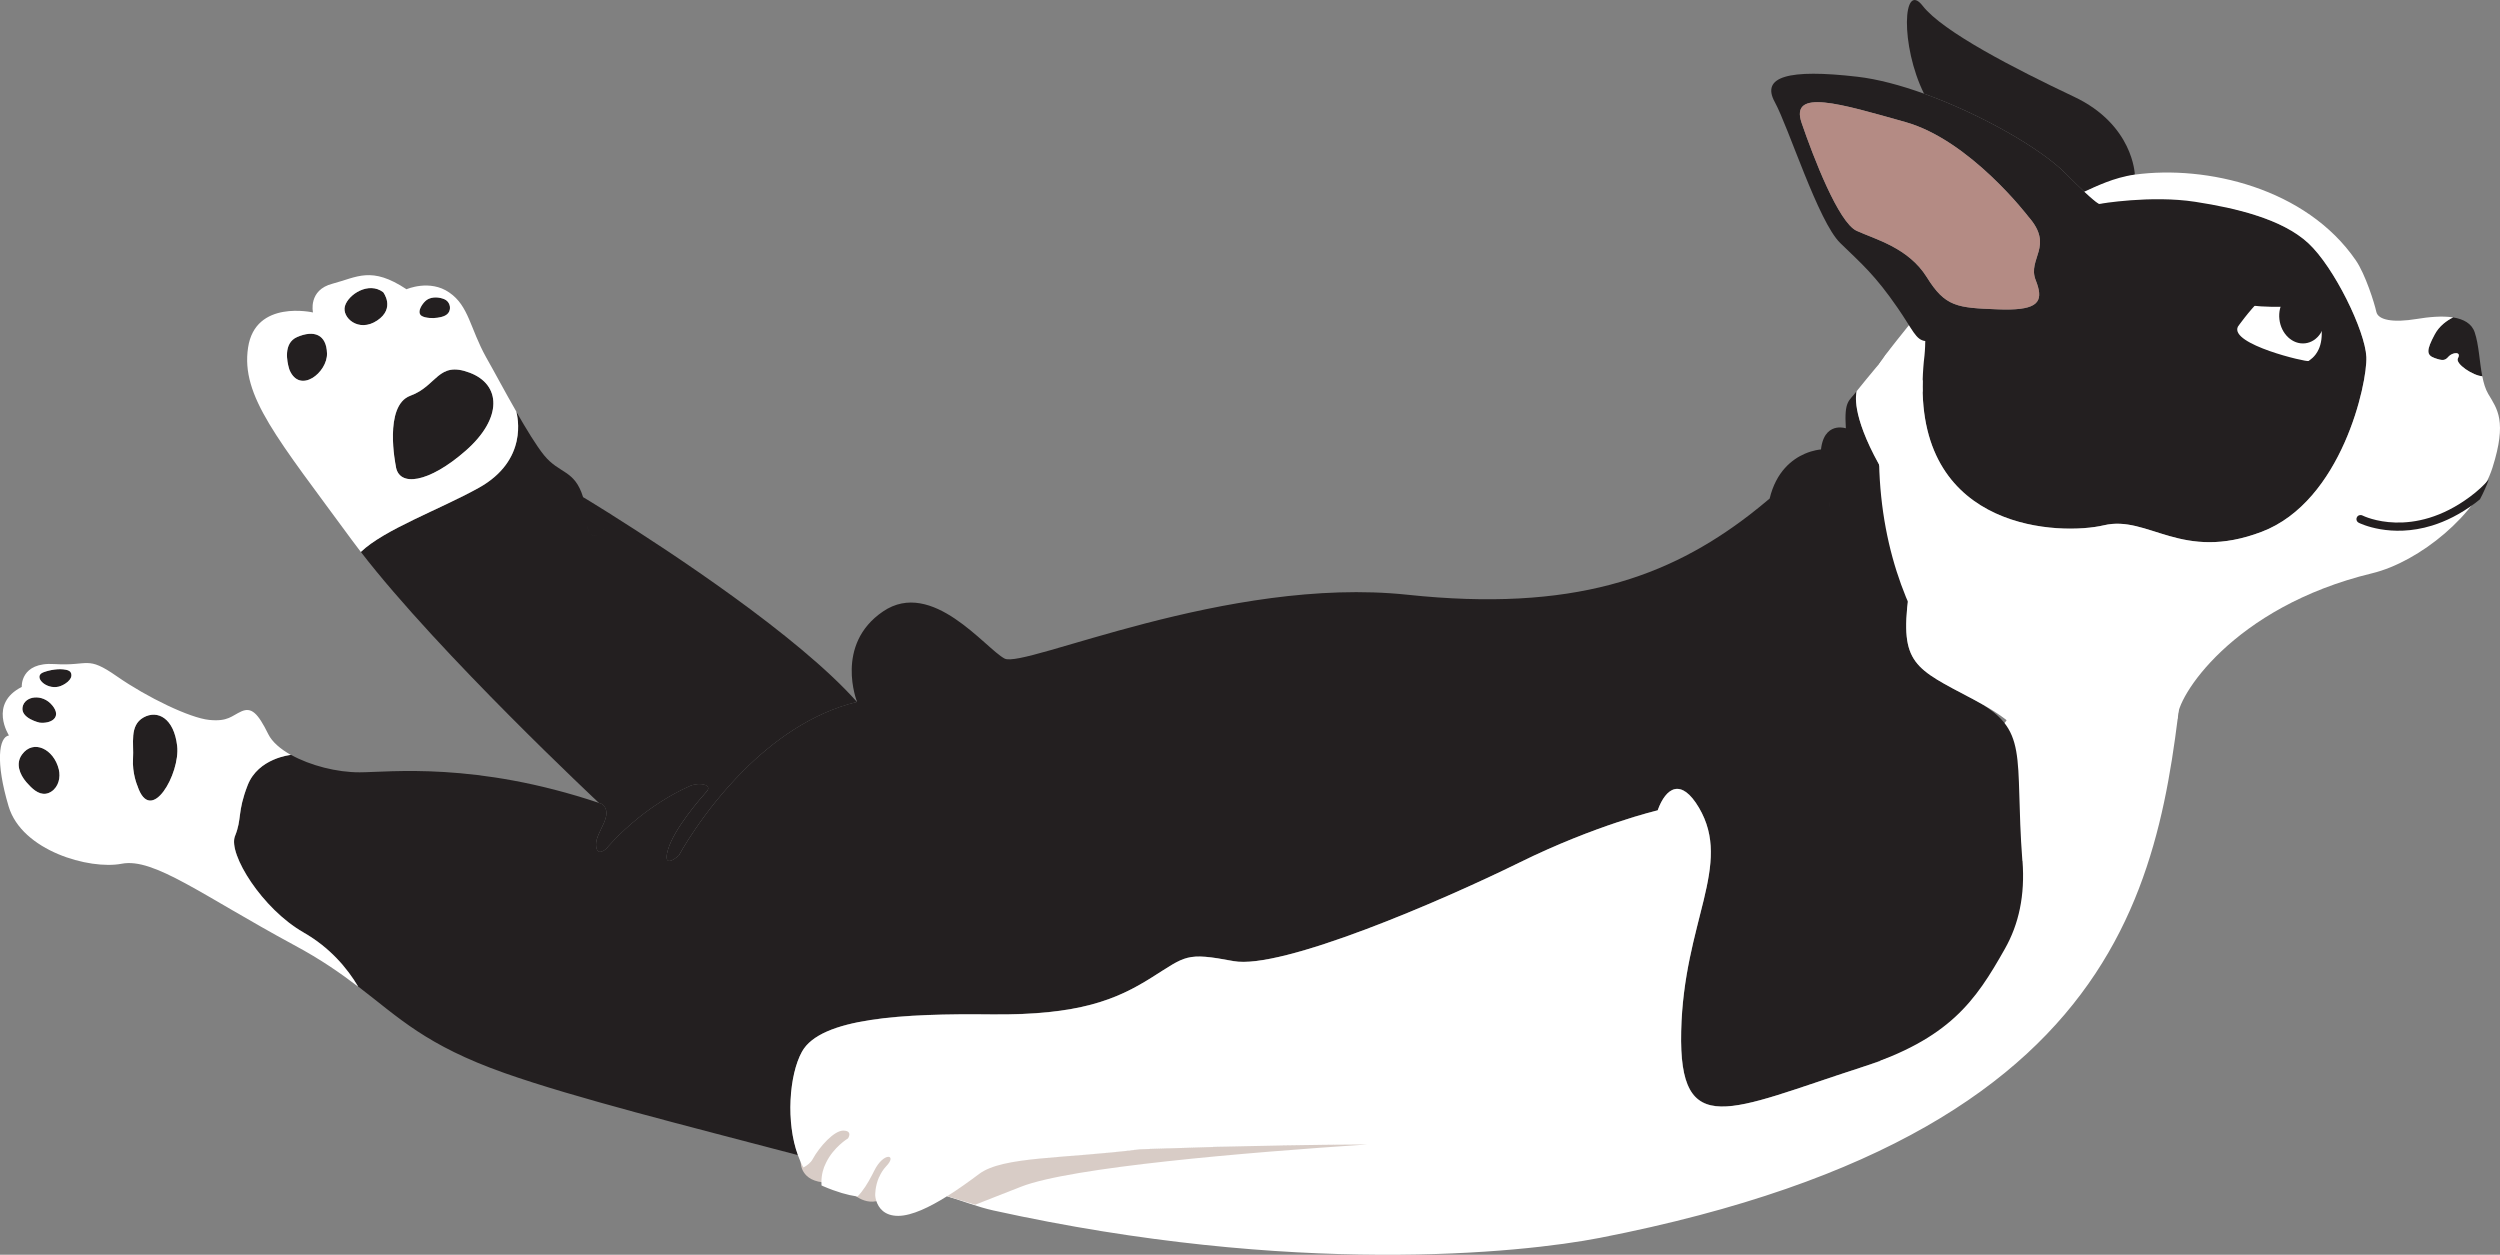 <?xml version="1.0" encoding="UTF-8"?>
<svg id="Layer_2" data-name="Layer 2" xmlns="http://www.w3.org/2000/svg" viewBox="0 0 827.48 415.31">
  <rect x="0" y="0" width="827.48" height="415.31" fill="#808080" stroke="none"/>
  <defs>
    <style>
      .cls-1 {
        fill: #231f20;
      }

      .cls-2 {
        fill: #d8ccc6;
      }

      .cls-3 {
        fill: #fff;
      }

      .cls-4 {
        fill: #b48b84;
      }
    </style>
  </defs>
  <g id="Layer_1-2" data-name="Layer 1">
    <g>
      <g>
        <path class="cls-3" d="M671.01,229.04l-15.87,21.72s-5.1,64.09-5.75,66.67-31.97,32.91-31.97,32.91c0,0,12.35,2.58,13.26,0s36.51-11.61,38.9-12.9c2.39-1.29,16.99-38.58,17.01-40.43.02-1.85,6.02-25.76,4.09-32.02-1.94-6.26-7.74-24.33-7.74-24.33l-11.93-11.61Z"/>
        <g>
          <path class="cls-2" d="M265.04,384.61s-.37,6.66,8.83,6.83c9.2.17,13.29-15.5,13.29-15.5,0,0-6.47-4.6-7.84-4.6s-6.64,1.19-7.33,2.39c-.68,1.19-5.62,7.33-5.62,7.67s-1.34,3.22-1.34,3.22Z"/>
          <path class="cls-2" d="M281.54,394.34s4.6,5.45,10.56,2.56c5.96-2.9,4.43-18.09,4.43-18.09h-4.43s-5.96,5.83-6.81,6.51c-.85.68-3.75,9.03-3.75,9.03Z"/>
        </g>
        <path class="cls-1" d="M202.44,170.37h0c-5.86-3.69-9.45-5.82-9.45-5.82h0v-.02c-2.84-9.16-7.79-7.56-12.93-13.87-2.49-3.08-5.81-8.53-9.18-14.41.42,1.51,4.07,16.1-12.44,25.25-13.1,7.24-31.13,13.7-39,21.19,25.91,33.59,78.86,83.12,78.86,83.12.3.11.63.21.93.31,4.31,3.5-2.09,9.13-1.95,13.5.14,4.38,3.41,1.29,3.41,1.29,0,0,3.88-4.79,10.7-10.27,4.43-3.53,10.09-7.38,16.74-10.37.16-.09.32-.16.49-.21,3.09-1.19,7.19-.26,5.33,1.86-1.98,2.22-10.82,12.29-12.87,19.34-2.05,7.05,3.6,1.92,3.6,1.92,0,0,7.65-14.29,21.26-27.96,9.73-9.76,22.5-19.19,37.72-22.88-19.45-21.93-62.21-50-81.23-61.96ZM194.64,170.55c.15.8.02,1.73-.06,2.65.08-.93.21-1.85.06-2.65-.27-1.43-.73-2.81-1.15-4.19.42,1.38.88,2.76,1.15,4.19ZM195.04,176.23c-.53-.81-.54-1.79-.47-2.79-.07,1-.05,1.98.47,2.79.95,1.44,2.54,1.23,3.68.33-1.14.9-2.73,1.12-3.68-.33ZM199.16,176.26c.38-.4.66-.89.8-1.43.14-.56.39-1.07.62-1.6-.23.52-.48,1.05-.62,1.6-.13.54-.42,1.03-.8,1.43Z"/>
        <path class="cls-1" d="M130.98,154.13c.85,7.3,10.98,5.76,23.19-4.97,12.24-10.73,11.72-21.9,1.23-25.82-10.49-3.92-10.66,4.44-19.58,7.67-8.94,3.24-4.84,23.12-4.84,23.12Z"/>
        <path class="cls-1" d="M95.64,121.83c.1.38.18.59.18.59,3.4,8.17,12.6.84,12.41-5.46-.18-6.28-4.36-7.82-9.93-5.37-4.67,2.04-3.23,8.32-2.66,10.25Z"/>
        <path class="cls-1" d="M124.82,106.09c6.15-4.07,2.01-9.37,2.01-9.37-4.8-3.64-11.51.72-12.66,4.58-1.13,3.83,4.53,8.89,10.65,4.8Z"/>
        <path class="cls-1" d="M139.6,104.58c1.28.74,3.78.81,5.19.58,1.44-.23,3.14-.58,3.84-1.97.79-1.55.04-3.5-1.56-4.17-1.74-.71-3.9-.88-5.57.09-1.01.58-2.44,2.36-2.63,3.8-.09.7.1,1.3.73,1.67Z"/>
        <path class="cls-1" d="M45.47,260.07c4.42,13.5,14.27-4.11,13.18-13.21-1.07-9.13-6.48-12.03-11.18-9.37-4.72,2.68-3.11,8.65-3.44,13.56-.32,4.91,1.43,9.03,1.43,9.03Z"/>
        <path class="cls-1" d="M8.7,258.86c.46.54.97,1.1,1.51,1.61,1.9,1.85,4.27,3.21,6.83,1.49,2.36-1.58,3.06-4.66,2.43-7.31-1.62-6.73-8.43-10.09-12.19-4.93-2.2,3.03-.76,6.58,1.43,9.14Z"/>
        <path class="cls-1" d="M13.1,239.18c3.7.45,7.5-1.65,4.24-5.68-3.25-4.01-9.17-3.21-9.87.55-.7,3.74,5.63,5.13,5.63,5.13Z"/>
        <path class="cls-1" d="M19.46,227.27c1.63-.41,5.01-2.4,4-4.61-.27-.57-.95-.84-1.67-.99-2.27-.45-5.23.04-7.38.84-3.62,1.32.68,5.85,5.06,4.76Z"/>
        <path class="cls-1" d="M669.39,284.97c-2.7-35.49,2.75-43.46-16.44-53.61-19.19-10.15-24.16-11.56-21.24-34.2,2.92-22.64.02-25.83-9.73-43.37-9.38-16.89-7.6-23.43-7.45-24.31-2.49,3.43-4.16,2.91-3.57,12.28,0,0-1.37-.47-3.02-.19-1.95.33-4.3,1.72-5.08,6.26-.06.31-.1.63-.13.94-.31.02-2.54.2-5.36,1.42-4.13,1.79-9.47,5.83-11.63,14.83-2.21,1.87-4.43,3.67-6.68,5.41-26.85,20.61-58.46,32.25-113.25,26.42-59.62-6.31-126.9,24.52-133.3,21.13-6.4-3.38-23.99-26.6-40.21-15.61-16.2,10.99-8.62,29.94-8.62,29.94-15.22,3.69-27.99,13.11-37.72,22.88-13.62,13.67-21.26,27.96-21.26,27.96,0,0-5.65,5.13-3.6-1.92,2.05-7.05,10.9-17.11,12.87-19.34,1.86-2.12-2.24-3.05-5.33-1.86-.17.05-.33.12-.49.21-6.65,2.99-12.3,6.83-16.74,10.37-6.83,5.48-10.7,10.27-10.7,10.27,0,0-3.27,3.09-3.41-1.29-.14-4.37,6.26-10,1.95-13.5-.3-.1-.63-.21-.93-.31-40.97-13.75-69.24-10.18-79.26-10.15-7.56.03-16.42-2.26-22.74-5.78,0,0-10.81,1.01-14.32,10.05-3.52,9.04-1.82,10.97-4.19,16.84-2.37,5.87,9.03,24.11,22.63,31.85,8.77,5,14.51,11.81,18.14,17.96l.03.02c13.48,10.29,22.28,19.38,48.45,28.62,23.21,8.19,59.97,17.38,97.08,27.15-3.97-10.78-2.95-26.52,1.34-34.28,6.21-11.18,33.45-12.66,62.62-12.34,29.18.32,41.53-4.93,53.03-12.13,11.5-7.21,11.29-8.49,27.15-5.51,15.86,2.98,69.08-20,94.57-32.56,25.48-12.56,45.85-17.33,45.85-17.33,2.78-7.7,7.84-10.74,13.64-.89,11.27,19.1-5.03,37.62-5.86,74.01-.83,36.4,16.21,26.01,59.43,12.02,29.35-9.51,37.89-21.88,47.67-39.25,4.66-8.21,6.71-17.75,5.85-29.13ZM612.08,163.24c.24.26.49.4.75.37-.26.02-.51-.11-.75-.37ZM611.97,163.06c-.2-.25-.4-.56-.59-.97.19.42.39.72.59.97ZM609.64,155.34c-.44-2.57-.77-5.31-.96-7.55.19,2.25.52,4.99.96,7.55ZM609.77,156.02c-.03-.16-.06-.31-.09-.47.03.16.06.31.09.47ZM605.29,167.94c.66-.59.26-1.94-.07-2.93.33.99.74,2.34.07,2.93Z"/>
        <path class="cls-3" d="M100.41,308.61c-13.59-7.75-25-25.98-22.65-31.85,2.39-5.87.69-7.79,4.2-16.85,3.51-9.02,14.31-10.04,14.31-10.04-3.48-1.96-6.2-4.31-7.46-6.85-3.51-7.14-5.62-8.99-8.88-7.57-3.26,1.45-4.42,3.48-10.73,2.83-6.34-.65-20.4-7.39-30.51-14.42-10.07-7.03-9.13-3.33-20.62-4.06-11.45-.76-10.87,7.57-10.87,7.57-11.02,5.58-4.24,16.05-4.24,16.05-3.37.54-4.49,8.8-.11,23.48,4.35,14.71,26.78,21.05,37.43,18.99,10.65-2.06,26.56,10.43,57,26.89,9.06,4.85,15.58,9.46,21.27,13.81-3.66-6.16-9.38-12.97-18.15-17.97ZM17.33,233.5c3.26,4.02-.54,6.12-4.24,5.69,0,0-6.3-1.41-5.62-5.14.69-3.77,6.63-4.56,9.86-.54ZM17.04,261.98c-2.57,1.7-4.93.36-6.85-1.52-.51-.51-1.01-1.05-1.49-1.59-2.17-2.54-3.62-6.12-1.41-9.13,3.73-5.18,10.54-1.81,12.17,4.93.65,2.65-.07,5.73-2.43,7.32ZM19.47,227.26c-4.38,1.09-8.7-3.44-5.07-4.75,2.17-.8,5.11-1.3,7.39-.83.73.14,1.41.4,1.67.98,1.01,2.21-2.35,4.2-3.99,4.6ZM45.48,260.06s-1.78-4.09-1.45-9.02c.33-4.89-1.27-10.87,3.44-13.55,4.71-2.65,10.11.25,11.16,9.38,1.09,9.1-8.73,26.7-13.15,13.19Z"/>
        <path class="cls-3" d="M170.89,136.25c-.04-.07-.04-.11-.04-.11-3.59-6.23-7.17-13.01-9.96-17.9-5.33-9.6-5.69-16.96-12.17-21.41-6.45-4.49-14.17-1.09-14.17-1.09-11.67-7.75-16.31-3.99-24.46-1.85-8.19,2.1-6.49,9.53-6.49,9.53,0,0-19.1-4.38-21.49,11.63-2.43,16.05,9.71,30.07,34.24,63.55.98,1.34,1.99,2.68,3.08,4.09,7.86-7.5,25.91-13.95,38.99-21.2,16.52-9.17,12.86-23.73,12.47-25.25ZM95.81,122.4s-.07-.18-.18-.58c-.54-1.92-1.99-8.19,2.68-10.25,5.58-2.43,9.75-.91,9.93,5.4.18,6.31-9.02,13.62-12.43,5.44ZM141.5,99.11c1.67-.94,3.84-.8,5.58-.07,1.59.65,2.32,2.61,1.56,4.17-.72,1.38-2.43,1.74-3.84,1.96-1.41.22-3.91.18-5.22-.58-.62-.36-.8-.98-.72-1.67.22-1.45,1.63-3.23,2.65-3.8ZM124.83,106.1c-6.12,4.09-11.78-.98-10.65-4.82,1.12-3.84,7.86-8.19,12.65-4.56,0,0,4.13,5.29-1.99,9.38ZM154.18,149.14c-12.21,10.73-22.36,12.28-23.19,4.96,0,0-4.09-19.86,4.82-23.12,8.91-3.23,9.09-11.6,19.6-7.64,10.47,3.91,10.98,15.07-1.23,25.8Z"/>
        <path class="cls-3" d="M671.24,193.89c-16.99-22.03-16.38-26.99-26.09-33.91-7.17-5.11-16.09-21.34-21.31-41.99-.22-.83,16.04-14.7,15.86-15.53-6.27,3.22-25.16,27.02-25.16,27.02-.15.87-1.93,7.42,7.42,24.31,9.75,17.54,12.68,20.72,9.75,43.37-2.93,22.65,2.07,24.06,21.23,34.21,19.2,10.14,26.49,19.24,29.2,54.71.87,11.38-1.2,20.91-5.87,29.13-9.75,17.39-31.05,28.63-60.4,38.16-43.23,13.98-60.26,24.39-59.42-12.03.83-36.38,17.14-54.89,5.87-74.02-5.83-9.82-10.87-6.78-13.66.91,0,0-20.36,4.75-45.84,17.32-25.51,12.57-78.73,35.54-94.57,32.57-15.87-3.01-15.65-1.7-27.18,5.51-11.49,7.21-23.84,12.46-53.01,12.14-29.17-.33-56.42,1.16-62.61,12.32-4.31,7.75-5.33,23.52-1.34,34.28.29.8.58,1.55.9,2.28.29.62.62,1.2.94,1.78,1.3-.73,2.43-1.63,3.04-2.76,2.21-4.06,7.14-9.6,10.25-9.45,3.12.11,1.45,2.57,1.45,2.57,0,0-4.78,2.86-7.28,8.08-.94,1.81-1.52,3.99-1.52,6.41,0,.37,0,.73.03,1.09.18.11.36.19.54.25,4.64,1.99,8.22,2.94,10.87,3.34.18.04.33.04.47.07h.04c1.85-1.89,3.37-4.35,4.78-7.07.25-.47.47-.91.72-1.41,3.15-6.42,7.83-5.47,3.98-1.53-1.05,1.12-1.81,2.4-2.32,3.59h-.04c-1.38,3.15-1.27,6.05-1.27,6.05,0,0,.03.87.4,1.96.69,2.03,2.5,4.86,7.28,4.82,4.46-.04,10.36-2.9,16.09-6.49.63-.39,1.23-.82,1.85-1.23-.63.41-1.23.84-1.86,1.24,5.26,1.56,10.27,3.57,15.34,4.69,99.41,21.92,174.64,14.16,200.76,9.07,186.53-36.38,186.03-130.52,194.43-199.1-15.72,1.2-43.25-4.43-52.78-16.72ZM442.93,378.87c-1.93.02-3.84.04-5.75.07,1.56-.02,3.11-.05,4.68-.06.35,0,.71,0,1.07,0ZM429.82,379.05c.65,0,1.34-.04,1.99-.04.26,0,.53,0,.78,0-2.95.04-5.87.09-8.71.14.4,0,.78-.03,1.18-.03,1.56-.03,3.15-.07,4.75-.07ZM403.11,379.59c3.32-.09,6.94-.17,10.68-.24-8.9.2-16.85.43-23.02.62.86-.03,1.68-.06,2.63-.09,2.93-.07,6.2-.18,9.71-.29ZM334.69,384.79c10.15-1.89,24.97-2.16,42.48-4.37,0,0,1.81-.07,5.04-.18.69-.03,1.45-.03,2.25-.07.58-.04,1.2-.04,1.81-.07.73,0,1.55-.03,2.38-.06-7.07.22-11.48.39-11.48.39-17.51,2.21-32.34,2.47-42.48,4.36Z"/>
        <path class="cls-2" d="M452.67,378.8c-37.47.16-75.5,1.63-75.5,1.63-25.3,3.19-45.23,2.24-53.09,8.14-3.12,2.34-6.81,5.01-10.59,7.37,3.15.94,6.23,1.87,9.28,2.81,4.5-1.77,9.54-3.74,15.15-5.94,16.56-6.5,74.39-11.34,114.75-14.01Z"/>
      </g>
      <g>
        <path class="cls-3" d="M621.96,120.68c0-.97,11.88-15.51,11.88-15.51,0,0,3.39-.81,3.71,0s1.94,5.81,2.26,7.26-1.61,14.36-1.61,14.36l-9.14,14.12s-.77-7.12-1.46-8.2-5.64-12.02-5.64-12.02Z"/>
        <g>
          <path class="cls-3" d="M760.83,86.07c-.86.27-21.32,10.56-21.57,12.07-.25,1.5-9.66,13.14-8.99,15.3.67,2.16,3.24,11.29,3.66,11.87s34.82,4.87,35.52,4.07c.7-.8,6.49-7.31,6.54-9.45s-1.85-16.76-2.42-17.85-12.73-16.01-12.73-16.01Z"/>
          <path class="cls-1" d="M805.86,118.52c2.74.97,3.43.82,4.61-.52,1.17-1.35,4.36-1.8,3.08.58-1,1.85,5.09,5.79,8.06,5.96-.93-4.76-1.1-10.37-2.5-14.53-.99-2.97-3.72-4.4-7.16-4.95-2.05,1.03-4.55,2.78-6.05,5.57-2.89,5.38-2.78,6.92-.04,7.89Z"/>
          <path class="cls-1" d="M764,80.47c-8.58-7.92-23.13-11.19-37.62-14.53-14.45-3.33-31.39,1.52-31.39,1.52,0,0-.03.71-5.09-4.01-1.58-1.48-3.66-3.48-6.38-6.21-8.1-8.12-27.75-19.41-46.68-26.24-7.75-2.79-15.38-4.83-22.05-5.6-22.95-2.66-31.95-.02-27.36,8.36,4.59,8.38,14.4,39.61,21.67,46.67,7.27,7.06,11.52,10.62,19.02,21.5,5.08,7.37,5.98,10.57,9.13,10.95-.03,2.62-.26,4.83-.26,4.83-.17,1.37-.3,2.71-.39,4.03-.1,1.32-.17,2.61-.2,3.87-1.54,50.43,45.88,51.57,59.94,48.25,14.77-3.49,25.65,12.26,52.23,2.17,26.57-10.09,35.04-49.27,34.67-57.87-.37-8.6-10.66-29.78-19.24-37.7ZM665.37,102.44c-1.21.04-2.55.02-4.02-.04-13.6-.5-17.48-.82-23.59-10.64-6.11-9.82-17.27-12.6-23.24-15.36-5.98-2.76-14.28-24.27-18.21-35.75-3.93-11.48,12.84-6.3,34.35-.25,21.51,6.05,40.76,31.37,40.76,31.37,8.6,9.76-.46,13.8,2.38,20.96,2.53,6.38,1.46,9.47-8.43,9.71ZM768.35,108.09c.38,3.38-.1,5.79-.87,7.49-1.19,2.66-3.07,3.63-3.36,3.91-.49.46-26.24-5.52-23.4-11.36,0,0,.82-1.19,2.18-2.92,2.79-3.56,7.9-9.45,12.86-12,7.37-3.8,11.61,6.23,12.59,14.89Z"/>
          <path class="cls-1" d="M636.84,31.01c18.93,6.82,38.58,18.12,46.68,26.23,2.72,2.73,4.8,4.74,6.38,6.22,3.68-1.67,9.8-4.13,16.71-5.66,0,0-.43-16.47-20.09-25.76-19.66-9.3-43.49-21.56-50.12-30.1-6.63-8.55-7.45,13.12.44,29.08Z"/>
          <path class="cls-4" d="M671.42,71.76s-19.25-25.32-40.76-31.37c-21.51-6.05-38.28-11.23-34.35.25,3.93,11.48,12.23,32.99,18.21,35.75,5.97,2.76,17.13,5.54,23.24,15.36,6.1,9.82,9.98,10.14,23.59,10.64,1.48.05,2.82.07,4.02.04,9.89-.24,10.95-3.34,8.43-9.71-2.83-7.16,6.22-11.2-2.38-20.96Z"/>
          <path class="cls-3" d="M720.77,237.74c-.62-6.56,18.02-36.78,64.38-47.99,15.74-3.81,34.98-19.6,39.85-34.98,4.86-15.39,1.59-19.32-1.41-24.38-.95-1.61-1.54-3.63-1.97-5.85-2.97-.17-9.06-4.11-8.06-5.96,1.28-2.38-1.91-1.93-3.08-.58-1.17,1.35-1.87,1.49-4.61.52-2.74-.98-2.85-2.51.04-7.89,1.5-2.79,4-4.54,6.05-5.57-3.64-.57-8.06-.14-12.08.52-7.8,1.29-12.76.37-13.34-2.39-.59-2.76-3.61-12.41-6.78-17.02-16.48-23.98-49.51-31.57-73.14-28.37-7.02.95-13.03,3.99-16.71,5.66,5.06,4.72,5.09,4.01,5.09,4.01,0,0,16.95-2.93,31.61-.67,13.89,2.15,28.82,5.74,37.4,13.66,8.58,7.92,18.87,29.1,19.24,37.7.37,8.6-8.1,47.78-34.67,57.87-26.57,10.09-37.46-5.66-52.23-2.16-14.07,3.33-61.49,2.19-59.95-48.25,0,0-8.91,17.03-13.21,25.41-.4.77-.8,1.51-1.22,2.21.68,30.56,11.06,53.75,23.04,68.95,12.75,16.19,51.52,25.2,62.43,29.89"/>
          <ellipse class="cls-1" cx="761.98" cy="104.81" rx="7.56" ry="8.86" transform="translate(-6.96 86.55) rotate(-6.47)"/>
        </g>
        <path class="cls-1" d="M780.7,173.02c.55.27,10.58,5.16,24.26.95,4.46-1.37,9.28-3.7,14.3-7.45.54-.41,1.08-.83,1.59-1.26,1.21-2.28,2.17-4.46,2.93-6.57-1.65,1.95-3.7,3.84-6.13,5.65-19.1,14.27-35.05,6.61-35.73,6.27-.67-.31-1.48-.06-1.8.6-.34.65-.09,1.46.58,1.8Z"/>
      </g>
      <path class="cls-1" d="M774.53,99.74s-28.85,5.2-41.13-1.95c-12.28-7.14,10.96-14.96,12.33-14.6,1.37.36,28.8,16.55,28.8,16.55Z"/>
    </g>
  </g>
</svg>